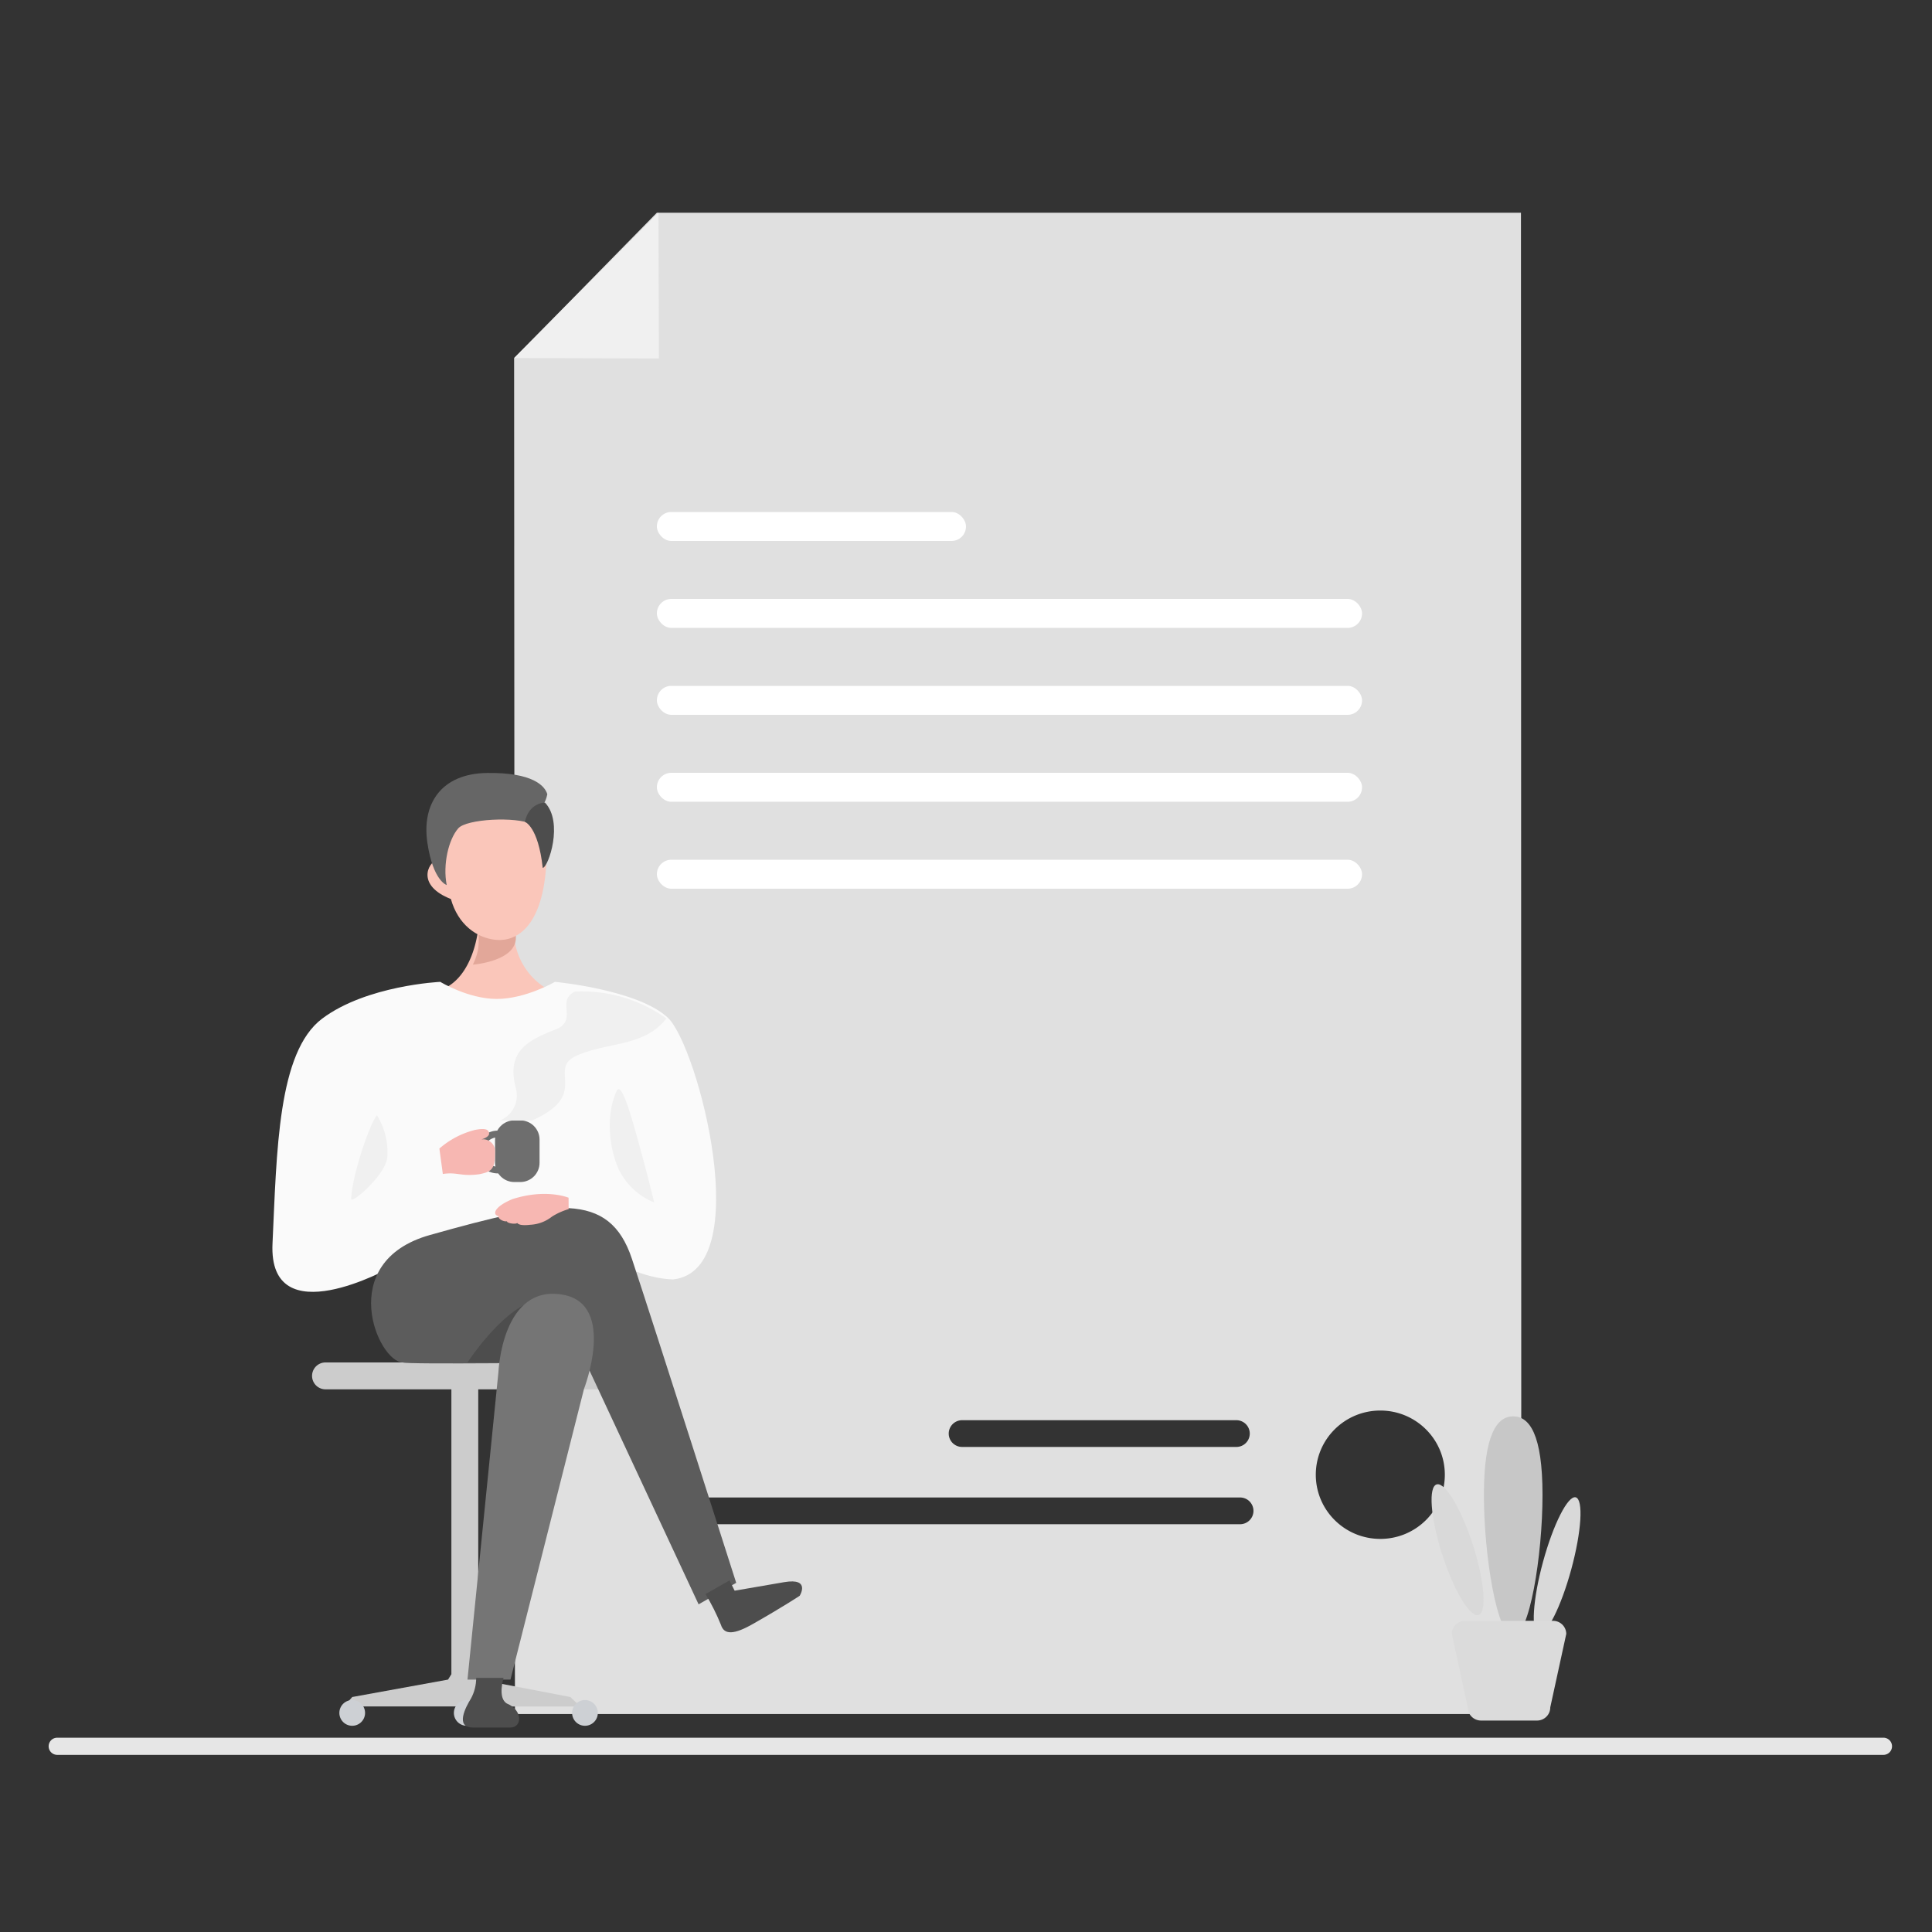 <svg width="139" height="139" viewBox="0 0 139 139" xmlns="http://www.w3.org/2000/svg">
    <rect x="0" y="0" width="139" height="139" fill="#333333" stroke="none"/>
    <g fill="none" fill-rule="evenodd">
        <g transform="translate(36.982 15.303)">
            <path d="m72.445 0 .027 108.014H.066l-.06-97.541L10.278 0h62.167zM62.326 86.18c-2.563 0-4.641 2.067-4.641 4.618 0 2.55 2.078 4.617 4.641 4.617 2.564 0 4.642-2.067 4.642-4.617s-2.078-4.618-4.642-4.618zm-10.093 6.255H12.782a.964.964 0 0 0-.967.962c0 .493.373.9.854.956l.113.006h39.45c.535 0 .968-.43.968-.962a.964.964 0 0 0-.967-.962zm-.266-5.56H32.242a.964.964 0 0 0-.967.962c0 .493.373.9.854.956l.113.006h19.725c.534 0 .967-.43.967-.962a.964.964 0 0 0-.967-.962z" fill="#E0E0E0" fill-rule="nonzero"/>
            <rect fill="#FFF" x="10.278" y="21.532" width="22.24" height="2.085" rx="1.04"/>
            <rect fill="#FFF" x="10.278" y="27.787" width="50.735" height="2.085" rx="1.04"/>
            <rect fill="#FFF" x="10.278" y="34.042" width="50.735" height="2.085" rx="1.04"/>
            <rect fill="#FFF" x="10.278" y="40.297" width="50.735" height="2.085" rx="1.04"/>
            <rect fill="#FFF" x="10.278" y="46.552" width="50.735" height="2.085" rx="1.04"/>
            <path fill="#F0F0F0" d="m10.392 0 .033 10.487L0 10.457z"/>
        </g>
        <path d="M34.408 99.956v20.111m-1.934 0v-20.11" fill="#CDD0D4"/>
        <path d="M34.384 66.951s-.313 3.214-2.463 4.18a10.802 10.802 0 0 0 0 1.85h7.633v-1.725a4.884 4.884 0 0 1-2.583-4.305h-2.587z" fill="#FAC6BA"/>
        <path d="M37.114 67.47c0 1.701-3.093 1.933-3.093 1.933.181-.367.311-.758.387-1.16a8.38 8.38 0 0 0 0-1.547c.377.472.942.755 1.546.773.33.02.66-.048.955-.197a.51.51 0 0 0 .205-.19v.387z" fill="#E2A799"/>
        <path d="M31.527 61.784c-.835.333-1.52 1.95.913 2.897.51 1.825 1.844 2.808 3.255 2.94 1.412.13 3.558-.86 3.639-6.29-.352-2.362-.82-2.397-.82-2.397l-6.52-.325-.467 3.175z" fill="#FAC6BA"/>
        <path d="M32.138 63.675s-.986-.29-1.392-3.055c-.406-2.765.974-4.962 4.292-5.008 3.317-.047 4.172.943 4.338 1.531-.24 1.23-1.137 1.265-1.133 2.143-1.113-.546-4.67-.375-5.274.31-.696.796-1.121 2.594-.831 4.08z" fill="#666"/>
        <path d="M37.76 59.127s.959.317 1.288 3.315c.41-.05 1.508-3.288.162-4.696 0 0-1.13-.03-1.45 1.381z" fill="#4D4D4D"/>
        <path d="M31.674 70.64s2.022 1.23 4.064 1.23c2.084 0 4.187-1.23 4.187-1.23s5.974.554 8.128 2.584c2.154 2.03 6.395 18.177.367 18.827-4.125-.124-8.742-4.432-8.742-4.432l-11.573 3.57s-8.808 4.923-8.499-1.721c.31-6.645.372-13.78 3.573-16.182 3.202-2.402 8.495-2.645 8.495-2.645z" fill="#FAFAFA"/>
        <path d="M44.356 78.515c-.765 1.686-.56 3.933.124 5.538a4.855 4.855 0 0 0 2.587 2.46s-.267-1.16-.986-3.813c-.793-2.932-1.4-4.9-1.725-4.185zM27.12 80.24c-.588.7-1.856 4.63-1.848 6.03.004.363 2.401-1.664 2.587-2.956a5.01 5.01 0 0 0-.739-3.074z" fill="#F0F0F0"/>
        <path d="m34.497 120.84 6.538 1.254.715.68H24.745l.596-.68 6.894-1.253.24-.387V99.956h-9.087a.967.967 0 0 1 0-1.933h20.88a.967.967 0 0 1 0 1.933h-9.86v20.498l.089.387z" fill="#CCC"/>
        <path d="M25.333 122.314a.924.924 0 1 1 .015 1.849.924.924 0 0 1-.015-1.849zm8.247 0a.924.924 0 1 1 0 1.849.924.924 0 0 1 0-1.849zm8.499 0a.924.924 0 1 1 .015 1.849.924.924 0 0 1-.015-1.849z" fill="#CDD0D4"/>
        <path d="M42.14 98.023s-13.134.158-13.146 0c-1.801 0-4.93-7.24 1.941-9.17 8.874-2.495 12.892-3.23 14.531 1.72 1.64 4.951 7.501 23.306 7.501 23.306l-2.706 1.547-8.12-17.403z" fill="#5C5C5C"/>
        <path d="M33.634 98.023s2.761-4.231 5.166-4.494c-1.786 2.672-1.686 4.494-1.686 4.494h-3.48z" fill="#4D4D4D"/>
        <path d="m33.634 120.84 2.228-22.144s.255-6.37 4.678-5.539c3.816.72 1.477 6.768 1.477 6.768l-5.29 20.916h-3.093z" fill="#757575"/>
        <path d="M50.76 114.688c.429.707.8 1.448 1.11 2.216.231.742.958.7 2.304-.07 2.177-1.237 3.36-2.023 3.36-2.023s.823-1.31-1.11-.982c-1.933.329-3.569.615-3.569.615l-.371-.739-1.725.983zm-16.5 6.03c0 .515-.127 1.022-.37 1.476-.38.608-1.172 2.093.123 2.093h2.71c.855 0 .894-1.257-.247-1.721-.7-.39-.247-1.849-.247-1.849H34.26z" fill="#4D4D4D"/>
        <path d="M38.2 88.114a2.733 2.733 0 0 0 1.513-.584 4.664 4.664 0 0 1 1.198-.538l-.004-.82s-1.604-.68-4.04.101c-1.303.538-1.473 1.11-1.005 1.226-.047.163.32.41.614.368-.015.139.611.235.739.123.178.24.885.128.986.124z" fill="#F7B7B2"/>
        <path d="M35.862 84.42a1.538 1.538 0 1 1 0-3.074v.48a1.058 1.058 0 1 0 0 2.115v.48z" fill="#6E6E6E"/>
        <path d="M37.004 80.607h.43c.765 0 1.385.62 1.385 1.386v1.664c0 .766-.62 1.386-1.386 1.386h-.429c-.765 0-1.386-.62-1.386-1.386v-1.664c0-.765.62-1.386 1.386-1.386z" fill="#6E6E6E" fill-rule="nonzero"/>
        <path d="M41.368 71.337c-1.423.7.301 2.073-1.443 2.75-2.022.785-3.503 1.597-2.81 4.211a1.938 1.938 0 0 1-1.16 2.32h2.32c4.283-1.902 1-3.716 3.251-4.687 2.25-.97 4.884-.638 6.415-2.66a10.477 10.477 0 0 0-6.573-1.934z" fill="#F0F0F0"/>
        <path d="M31.86 84.463c1.04-.158 1.291.197 2.613.02.847-.175 1.141-.31 1.141-1.536a.866.866 0 0 0-.986-.97c.29-.082.592-.244.56-.45-.034-.278-.297-.374-1.024-.231a6.183 6.183 0 0 0-2.552 1.338l.248 1.83z" fill="#F7B7B2"/>
        <path d="M4.092 125.022h131.39a.617.617 0 1 1 0 1.233H4.092a.617.617 0 0 1 0-1.233z" fill="#E6E6E6" fill-rule="nonzero"/>
        <path d="M113.368 107.727c-.56-.15-1.616 1.933-2.355 4.646-.738 2.713-.885 5.034-.32 5.18.564.146 1.615-1.933 2.354-4.646.738-2.713.885-5.03.32-5.18zm-9.99-.934c.626-.142 1.798 1.849 2.621 4.447.824 2.597.982 4.819.356 4.96-.627.143-1.798-1.848-2.621-4.446-.824-2.597-.982-4.819-.356-4.96z" fill="#D9D9D9"/>
        <path d="M108.868 101.901c-1.16 0-2.107 1.284-2.107 5.653 0 4.37.947 10.172 2.107 10.172 1.167 0 2.11-5.802 2.11-10.172 0-4.37-.943-5.653-2.11-5.653z" fill="#C7C7C7"/>
        <path d="M105.411 116.612h6.318a.951.951 0 0 1 .958.941l-1.152 5.288c0 .252-.1.493-.28.67a.954.954 0 0 1-.675.276h-4.02a.958.958 0 0 1-.677-.275.946.946 0 0 1-.282-.67l-1.148-5.289a.951.951 0 0 1 .958-.941z" fill="#DBDBDB"/>
    </g>
</svg>

